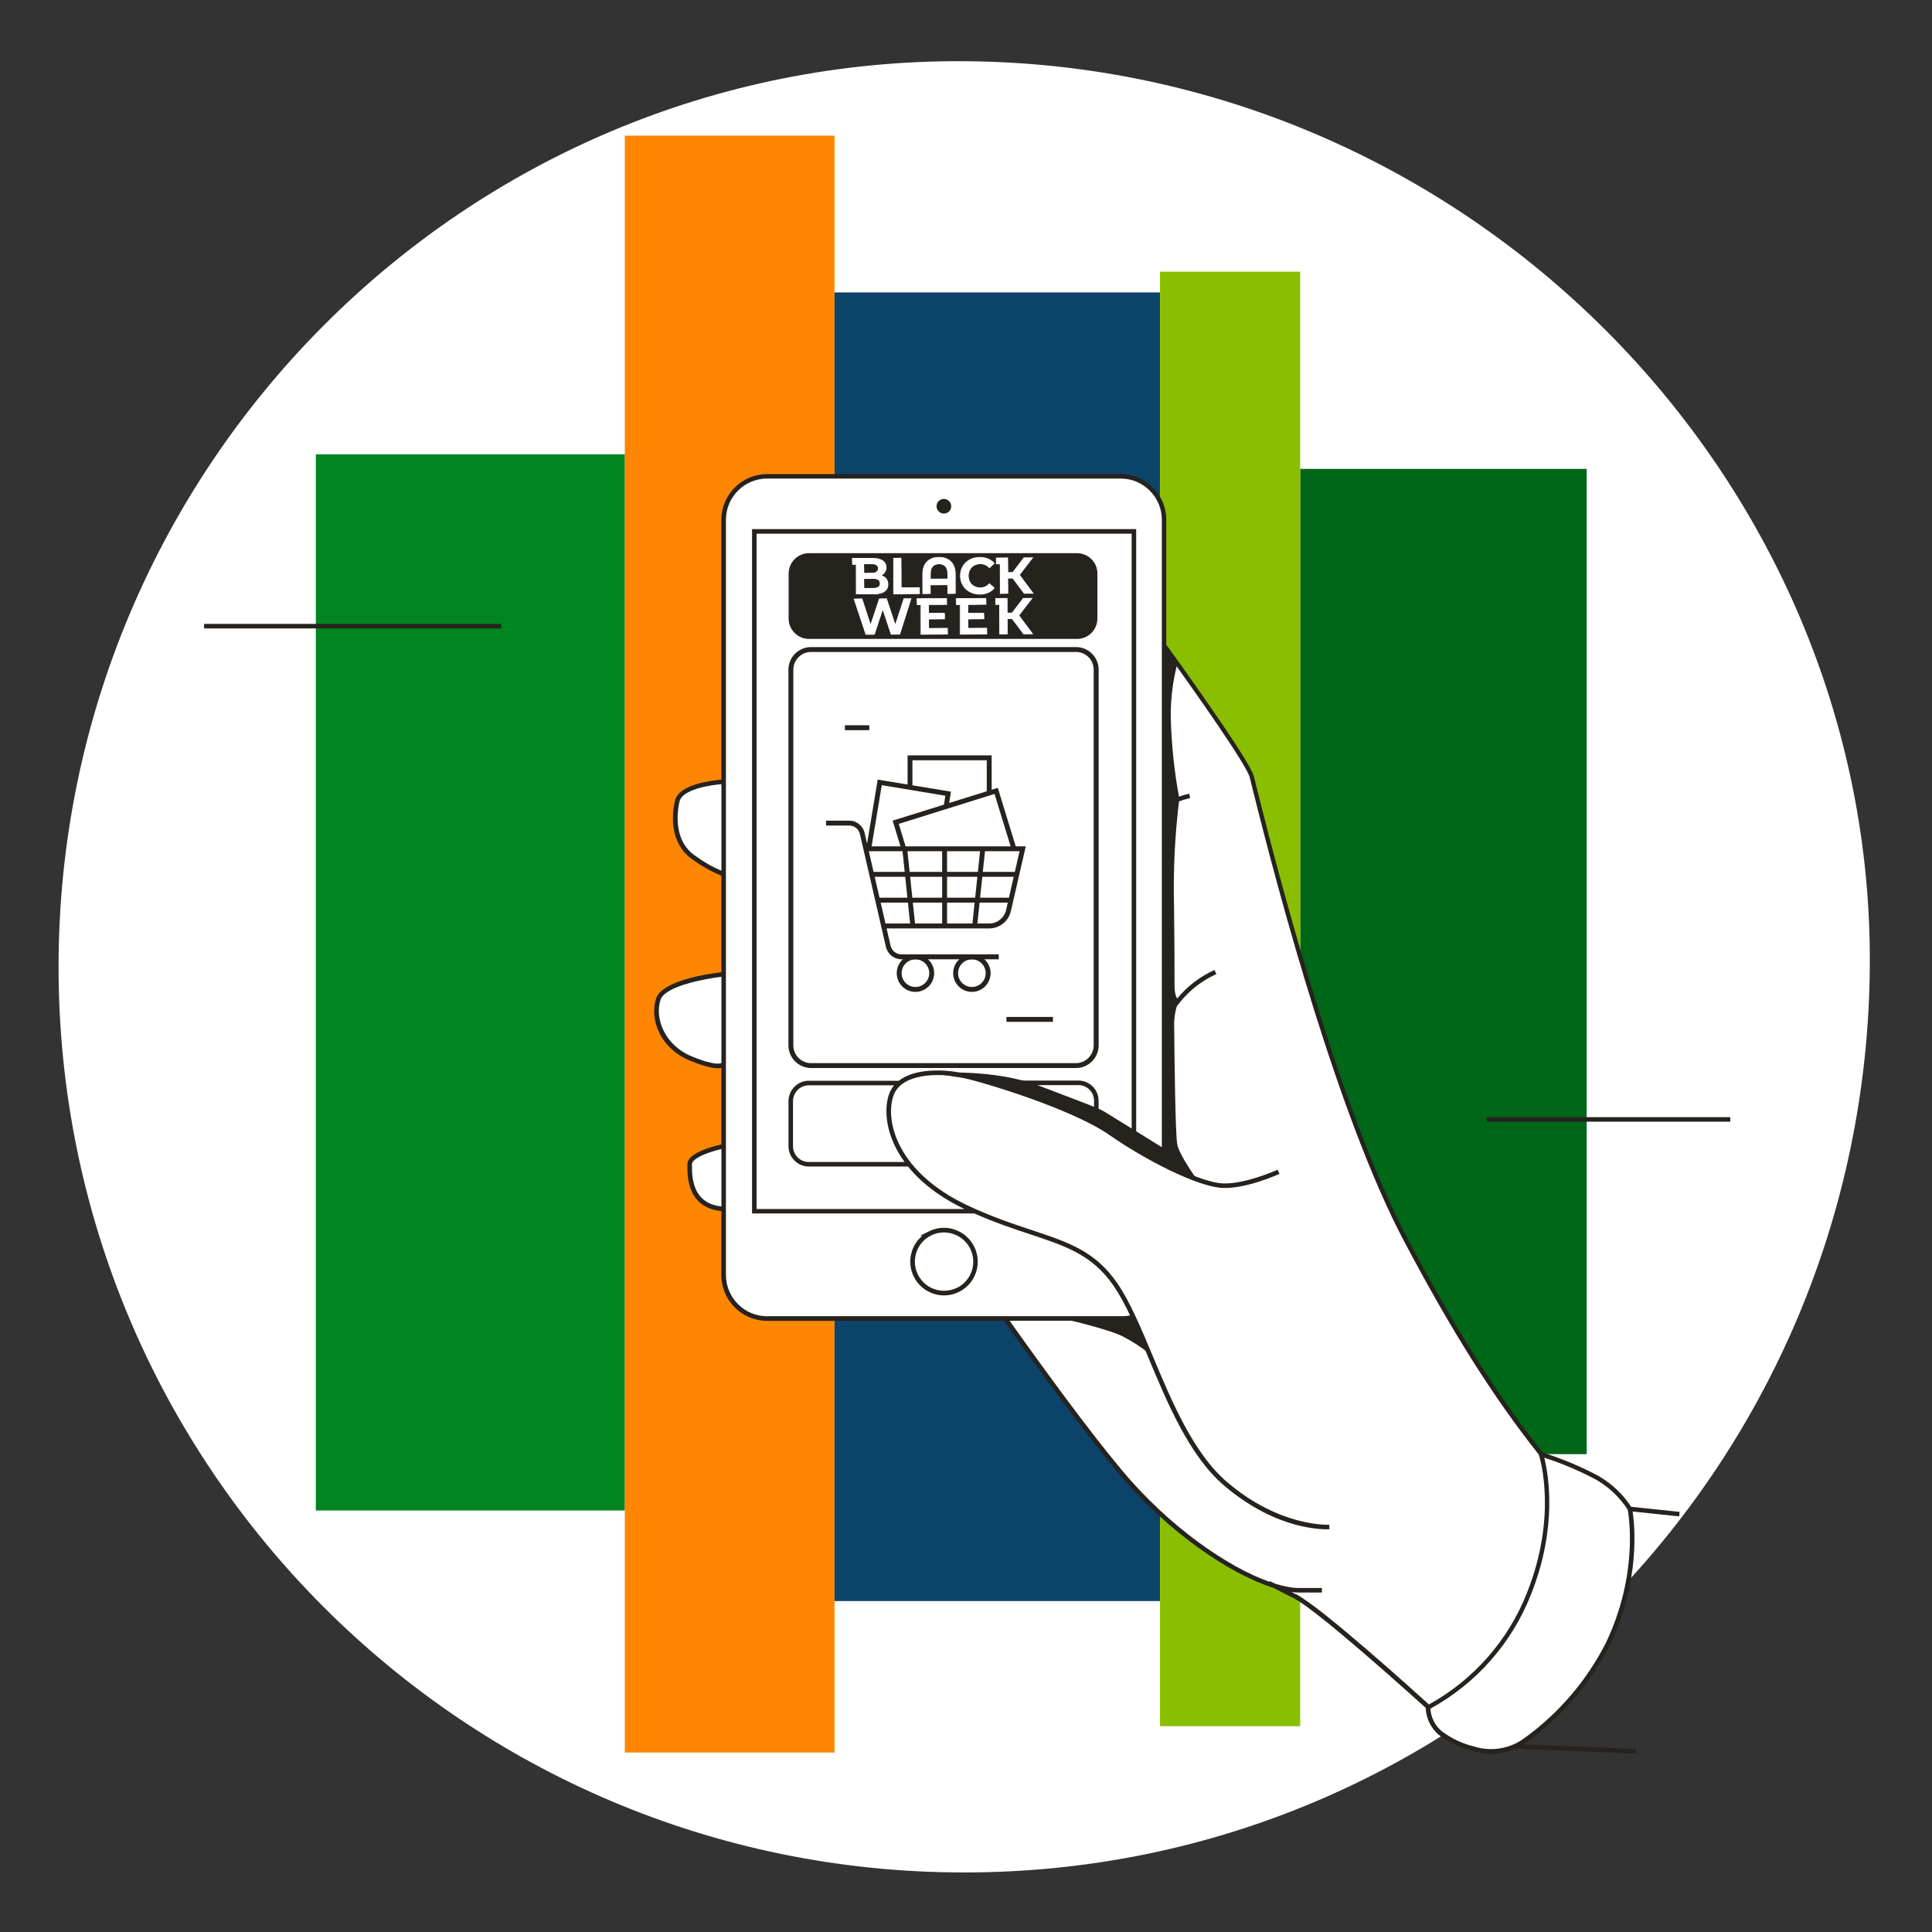 <?xml version="1.0" encoding="UTF-8"?><svg id="Layer_1" xmlns="http://www.w3.org/2000/svg" viewBox="0 0 256 256"><rect x="0" y="0" width="256" height="256" fill="#333333" stroke="none"/><defs><style>.cls-1{fill:#0c4369;}.cls-2{fill:#ff8600;}.cls-3{fill:#006618;}.cls-4{fill:#fff;}.cls-5{fill:#008520;}.cls-6{fill:#26221e;}.cls-7{fill:#89bf00;}</style></defs><path class="cls-4" d="M127.76,8.11C61.49,7.7,7.76,61.84,7.76,128.11s53.73,120,120,120,119.48-53.73,120-120c.51-65.07-53.55-119.59-120-120Z"/><rect class="cls-5" x="41.85" y="60.2" width="40.95" height="139.95"/><rect class="cls-2" x="82.79" y="17.97" width="27.79" height="214.25"/><rect class="cls-1" x="110.58" y="38.75" width="43.12" height="173.4"/><rect class="cls-3" x="172.28" y="62.13" width="37.96" height="130.55"/><rect class="cls-7" x="153.71" y="36" width="18.57" height="192.73"/><path class="cls-4" d="M216.01,199.94c-1.06-1.67-2.51-3.07-4.22-4.07-2.42-1.3-4.96-2.36-7.59-3.16h-.07l-.05-.06c-6-7.57-11.49-16.27-17.81-28.22-8.53-16.14-16.3-44.77-20.18-60.4-.12-.51-.21-.85-.25-1-.45-1.72-7.67-12-11.45-17.29l-.1-.08v-16.79c0-3.19-2.59-5.77-5.78-5.76,0,0-.01,0-.02,0h-46.84c-3.18,0-5.75,2.58-5.76,5.76v34.71h-.23c-.55,0-5.38.46-5.92,2.5-.65,2.46-.41,6,2.41,7.69,1.14.76,2.35,1.42,3.61,1.95h.18v13.26h-.22c-2.85.32-7.84,1.38-8.46,3.27-.84,2.57.56,6.31,4.28,7.85,2.88,1.19,3.76,1,4.06.93l.34-.11v10.89l-.2.05c-2.77.65-4.3,1.5-4.32,2.37,0,1.64-.09,5.48,4.29,5.89h.23v8.8c0,3.18,2.58,5.76,5.76,5.77h31.56l.08.1c4.39,6.19,10.58,14.71,15.1,20.12,6.89,8.25,14.91,13.16,19.69,14.86l.1.06,3.4,1.72c3.26,1.66,16.14,13.3,17.59,14.62l.08.08v.11c.1,1.25.68,2.41,1.62,3.24,1.32,1.01,2.85,1.72,4.47,2.1,2.34.7,4.88.28,6.86-1.16,4.59-3.3,8.31-7.66,10.85-12.71,2.74-5.54,3.76-11.77,2.91-17.89Z"/><rect class="cls-6" x="27.04" y="82.67" width="39.36" height=".6"/><path class="cls-6" d="M126.49,162.92c-1.13-.38-2.35-.29-3.44.26l-1.14.57h.3c-.63.53-1.11,1.22-1.37,2.02-.37,1.13-.28,2.34.25,3.41.54,1.07,1.46,1.86,2.59,2.24.46.15.93.23,1.41.23.69,0,1.37-.16,2.01-.48,2.2-1.11,3.09-3.8,1.98-6-.54-1.07-1.46-1.87-2.59-2.24ZM126.83,170.62c-.92.46-1.97.54-2.95.22-.98-.32-1.78-1.01-2.24-1.93-.46-.92-.54-1.97-.22-2.95.32-.98,1.01-1.78,1.93-2.24l.24-.12c1.86-.77,4.04.01,4.96,1.84.96,1.91.19,4.24-1.72,5.2Z"/><rect class="cls-6" x="196.98" y="148.03" width="32.29" height=".6"/><path class="cls-6" d="M211.88,195.61c-2.38-1.28-4.89-2.33-7.47-3.14l-.04-.07c-6-7.56-11.5-16.27-17.83-28.23-8.55-16.19-16.31-44.79-20.17-60.4-.12-.47-.2-.8-.24-.94-.58-2.21-11.09-16.72-11.54-17.34l-.05.04v-16.65c0-3.34-2.72-6.06-6.06-6.06h-46.84c-3.34,0-6.06,2.72-6.06,6.06v34.43c-.93.07-5.58.54-6.12,2.72-.67,2.7-.35,6.23,2.52,8,1.11.81,2.32,1.48,3.6,2v12.8c-1.34.15-7.84,1.02-8.64,3.47-.9,2.76.52,6.59,4.44,8.22,2.46,1.02,3.63,1.12,4.2.98v10.14c-2.1.5-4.48,1.35-4.5,2.62v.11c0,1.55-.01,5.64,4.5,6.1v8.49c0,3.34,2.72,6.06,6.06,6.06h31.39c4.4,6.2,10.58,14.69,15.14,20.16,6.61,7.91,14.83,13.39,20.48,15.19l2.8,1.42c3.19,1.62,15.89,13.09,17.46,14.51.05,1.37.67,2.67,1.73,3.57,1.37,1.03,2.91,1.75,4.56,2.15.78.24,1.57.36,2.37.36,1.11,0,2.21-.23,3.23-.68l15.97.66.03-.6-14.95-.62c.16-.1.33-.21.48-.33,4.62-3.32,8.42-7.76,11-12.84,4.06-8.51,3.27-15.92,3-17.69l6.17.65.06-.6-6.42-.67c-1.08-1.65-2.54-3.04-4.25-4.04ZM95.59,159.86c-3.91-.43-3.9-3.97-3.9-5.49v-.11c.01-.65,1.53-1.43,3.9-2.01v7.61ZM95.59,140.88l-.04-.02s-.61.48-3.93-.9c-3.55-1.48-4.9-5.03-4.1-7.48.59-1.8,5.81-2.78,8.07-3.05v11.45ZM95.59,115.38c-1.15-.49-2.24-1.1-3.26-1.85-3.38-2.09-2.49-6.5-2.28-7.36.38-1.55,3.96-2.14,5.54-2.26v11.47ZM101.65,174.41c-3.01,0-5.46-2.45-5.46-5.47v-100.07c0-3.01,2.45-5.46,5.46-5.46h46.84c3.01,0,5.46,2.45,5.46,5.46v84.99c-1.14-.59-2.29-1.23-3.4-1.9v-81.85h-50.9v90.68h29.46c2.77,1.23,5.22,2.04,7.42,2.77,4.76,1.58,8.2,2.73,11.01,6.79.76,1.1,1.49,2.45,2.2,3.95-.33.07-.66.1-.99.1h-47.09ZM142.89,143.18h-11.64c-1.77-.52-3.22-.9-4.03-1.05-2.31-.45-6.04-.56-8.13,1.08h-11.93c-1.47,0-2.67,1.21-2.68,2.68v6c0,1.47,1.21,2.67,2.68,2.68h13.16c1.63,2.02,4.05,3.99,7.48,5.63h-27.55v-89.48h49.7v80.88c-.94-.58-1.84-1.16-2.67-1.74-.5-.35-1.08-.7-1.71-1.05v-2.95c0-1.48-1.2-2.68-2.68-2.68ZM144.97,145.86v2.62c-3.36-1.77-8.01-3.49-11.81-4.7h9.73c1.15,0,2.08.93,2.08,2.08ZM119.86,153.97h-12.7c-1.14,0-2.08-.94-2.08-2.08v-6c0-1.14.94-2.08,2.08-2.08h11.31c-.31.38-.56.82-.72,1.33-.67,2.16-.3,5.52,2.11,8.83ZM171.72,211.25l-.6-.3c.37.05.72.07,1.04.07h3v-.6h-3c-.91,0-2-.2-3.22-.58l-.68-.34-.05.1c-5.49-1.94-13.26-7.25-19.57-14.81-4.47-5.35-10.49-13.62-14.86-19.78h14.96c.42,0,.84-.05,1.25-.14.72,1.57,1.44,3.28,2.18,5.03,2.55,6.1,5.45,13.02,10,16.92,7.24,6.2,13.71,5.83,13.99,5.81l-.04-.6c-.06,0-6.51.36-13.55-5.67-4.44-3.8-7.3-10.65-9.83-16.69-1.56-3.72-3.03-7.24-4.7-9.65-2.92-4.23-6.44-5.4-11.31-7.02-2.49-.83-5.31-1.76-8.55-3.29-9.15-4.32-10.9-10.97-9.84-14.39.99-3.21,6.18-3.11,8.78-2.6,3.05.59,14.95,4.24,19.83,7.64,4.85,3.38,11.82,6.94,15.1,7.05,3.17.1,7.31-1.79,7.49-1.87l-.25-.54s-4.24,1.91-7.21,1.81c-1.7-.06-4.53-1.14-7.51-2.64v-19.12l1.89-2.38c1.27-1.54,2.89-2.78,4.71-3.59l-.24-.55c-1.9.85-3.61,2.15-4.93,3.76l-1.42,1.8v-26.89c.32-.36.72-.65,1.16-.83.63-.26,1.29-.46,1.96-.62l-.13-.58c-.7.16-1.39.38-2.05.65-.34.14-.65.33-.94.56v-19.94c3.86,5.34,10.59,14.92,11.01,16.54.04.15.12.47.23.94,3.87,15.63,11.64,44.29,20.22,60.54,6.34,11.98,11.85,20.71,17.86,28.28.21.66,2.46,8.25-1.59,18.37-2.47,6.26-7.07,11.49-12.97,14.74-1.65-1.5-14.29-12.92-17.59-14.6ZM212.78,217.7c-2.53,4.99-6.27,9.36-10.81,12.62-.41.3-.84.56-1.29.77h-.11s0,.05,0,.05c-1.62.71-3.47.83-5.2.29-1.59-.38-3.05-1.07-4.34-2.04-.88-.75-1.42-1.83-1.5-2.98,6.06-3.32,10.79-8.67,13.32-15.1,3.59-8.97,2.31-16.02,1.77-18.16,2.41.78,4.76,1.78,6.97,2.97,1.64.97,3.06,2.32,4.09,3.92.13.71,1.47,8.51-2.89,17.64Z"/><path class="cls-6" d="M125.07,66.11c-.54,0-.97.43-.97.97s.43.97.97.97.97-.43.97-.97-.43-.97-.97-.97Z"/><path class="cls-6" d="M156,151.66c-.27-1.22-.38-11.76-.42-16.29.06-.99.27-1.97.63-2.89,0,0-.6-.12-.58-2,0-2.17,0-5.6-.06-10.23-.13-4.81.1-9.63.7-14.41-.65-3.46-1.03-6.98-1.13-10.5-.06-2.49.23-4.98.86-7.39l-1.64-2.3-.1,66.55-7.86-4.86c-.88-.55-2.51-1.09-8.62-3.44-6.11-2.35-14-1.71-14-1.71,0,0,1.55.35,4.6.73,3.05.38,7,1.85,11.4,3.49,3.42,1.34,6.66,3.1,9.64,5.24,1.5,1.1,3.14,2,4.87,2.67l.89.52,3.45,1.48s-2.28-3.09-2.63-4.66Z"/><path class="cls-6" d="M150.19,174.51c-1.32.2-2.65.27-3.98.2-2.69-.07-5.45,0-5.45,0,0,0,6.11,1.38,8.07,2.4,1.21.63,2.37,1.38,3.44,2.23l-2.08-4.83Z"/><path class="cls-6" d="M119.45,126.46h0c-.69,0-1.28-.47-1.44-1.14l-3.44-14.92c-.2-.96-1.06-1.66-2.04-1.66h-3.07v.65h3.06s0,0,.01,0c.68,0,1.27.48,1.42,1.15l3.44,14.93c.23.97,1.08,1.64,2.07,1.64h12.88v-.65h-12.88Z"/><path class="cls-6" d="M114.72,112.14v.65h20.38l-1.79,7.81c-.25,1.02-1.15,1.75-2.2,1.77h-14.02v.65h14.03c1.35-.02,2.51-.96,2.82-2.27l1.98-8.6h-21.19Z"/><path class="cls-6" d="M121.3,126.47c-1.37,0-2.48,1.11-2.48,2.48s1.11,2.48,2.48,2.48,2.48-1.11,2.48-2.48-1.11-2.48-2.48-2.48ZM121.3,130.78c-1.01,0-1.83-.82-1.83-1.83s.82-1.83,1.83-1.83,1.83.82,1.83,1.83-.82,1.83-1.83,1.83Z"/><path class="cls-6" d="M128.78,126.47c-1.37,0-2.48,1.11-2.48,2.48s1.11,2.48,2.48,2.48,2.48-1.11,2.48-2.48-1.11-2.48-2.48-2.48ZM128.78,130.78c-1.01,0-1.83-.82-1.83-1.83s.82-1.83,1.83-1.83,1.83.82,1.83,1.83-.82,1.83-1.83,1.83Z"/><rect class="cls-6" x="115.5" y="115.53" width="19.19" height=".65"/><rect class="cls-6" x="116.35" y="118.95" width="17.58" height=".65"/><rect class="cls-6" x="124.84" y="112.45" width=".65" height="10.23"/><rect class="cls-6" x="120.08" y="112.42" width=".65" height="10.29" transform="translate(-11.6 13.2) rotate(-5.99)"/><rect class="cls-6" x="124.55" y="117.24" width="10.29" height=".65" transform="translate(-.81 234.23) rotate(-83.99)"/><path class="cls-6" d="M142.57,85.74h-35.1c-1.65,0-3,1.35-3,3v49.77c0,1.65,1.34,3,3,3.01h35.11c1.65,0,3-1.36,3-3.01v-49.77c0-1.65-1.34-3-3-3ZM144.92,138.51c0,1.3-1.06,2.36-2.35,2.36h-35.1c-1.3,0-2.35-1.06-2.35-2.36v-49.77c0-1.3,1.05-2.35,2.35-2.35h35.1c1.3,0,2.35,1.05,2.35,2.35v49.77Z"/><polygon class="cls-6" points="132.21 104.39 118.28 108.74 119.45 112.58 120.07 112.39 119.09 109.17 131.78 105.2 134.04 112.56 134.66 112.37 132.21 104.39"/><polygon class="cls-6" points="116.3 103.3 114.79 112.41 115.43 112.51 116.84 104.04 125.27 105.44 125.04 106.82 125.68 106.93 126.01 104.9 116.3 103.3"/><polygon class="cls-6" points="120.26 100.09 120.26 104.33 120.9 104.33 120.9 100.74 130.75 100.74 130.75 105.07 131.4 105.07 131.4 100.09 120.26 100.09"/><rect class="cls-6" x="111.95" y="96.1" width="3.24" height=".65"/><rect class="cls-6" x="133.36" y="134.75" width="6.16" height=".65"/><path class="cls-6" d="M142.73,73.3h-35.55c-1.47,0-2.67,1.21-2.68,2.68v6c0,1.47,1.21,2.67,2.68,2.68h35.55c1.47,0,2.67-1.21,2.68-2.68v-6c0-1.47-1.21-2.67-2.68-2.68Z"/><path class="cls-4" d="M116.96,76.22c.36-.23.56-.61.56-1.05,0-.82-.7-1.3-1.89-1.3l-2.8.06.06.97.45-.06v3.97s2.44,0,2.44,0c1.28,0,1.98-.49,1.98-1.38,0-.56-.29-.99-.81-1.2ZM115.5,74.82v-.06s0,.06,0,.06c.51,0,.78.17.78.5,0,.34-.26.52-.78.52l-.93.06-.06-1.08h.98ZM115.7,77.85l-1.12.06-.06-1.13h1.18s0-.06,0-.06v.06c.55,0,.82.18.82.54,0,.23-.08.54-.82.54Z"/><path class="cls-6" d="M117.07,76.21c.32-.25.5-.61.5-1.04,0-.85-.72-1.36-1.93-1.36h-2.75s-.11,0-.11,0v.11s0,.91,0,.91v.11s.11,0,.11,0h.4s.01,3.79.01,3.79v.11s.11,0,.11,0h2.37c1.78-.01,2.04-.91,2.04-1.44,0-.55-.27-.98-.75-1.21ZM115.79,78.74h-2.37s-.01-3.9-.01-3.9h-.51s0-.91,0-.91h2.74s0,0,.01,0c1.2,0,1.81.5,1.82,1.25,0,.48-.25.85-.64,1.06.54.17.88.58.88,1.19,0,.83-.66,1.32-1.92,1.32Z"/><path class="cls-6" d="M115.7,76.71h-1.18s0,1.19,0,1.19h1.18c.58,0,.88-.18.88-.6,0-.4-.3-.6-.88-.6ZM115.7,77.79h-1.06s0-.96,0-.96h1.06c.69,0,.77.27.77.48,0,.22-.09.48-.77.48Z"/><path class="cls-6" d="M115.51,74.76h-.99s0,1.14,0,1.14h.98c.54,0,.84-.2.84-.58,0-.38-.3-.56-.83-.56ZM116.06,75.66c-.12.08-.31.13-.56.13h-.87s0-.9,0-.9h.87c.73,0,.73.33.73.45,0,.15-.05.26-.16.33Z"/><polygon class="cls-4" points="121.89 77.76 119.53 77.82 119.46 73.85 118.28 73.91 118.3 78.79 121.95 78.72 121.89 77.76"/><path class="cls-6" d="M122,78.72v-.91s0-.11,0-.11h-.11s-2.3,0-2.3,0v-3.8s-.01-.11-.01-.11h-.11s-1.12,0-1.12,0h-.11s0,.11,0,.11v4.82s.01.11.01.11h.11s3.53-.01,3.53-.01h.11s0-.11,0-.11ZM118.36,78.73v-4.82s1.1,0,1.1,0v3.91s2.43,0,2.43,0v.91s-3.53.01-3.53.01Z"/><path class="cls-4" d="M126.7,76.07c0-1.43-.87-2.32-2.27-2.32-1.4,0-2.27.9-2.26,2.33v2.69s1.23-.06,1.23-.06l-.06-1.1,2.15-.06.06,1.21,1.17-.06v-2.64ZM123.38,76.67v-.69c0-.74.37-1.16,1.04-1.16v-.06s0,.06,0,.06c.67,0,1.04.41,1.04,1.15l.06.63-2.15.06Z"/><path class="cls-6" d="M125.53,75.97c0-.82-.44-1.21-1.1-1.21h0c-.67,0-1.1.4-1.1,1.22v.69s2.21,0,2.21,0v-.69ZM123.44,76.55v-.57c0-.72.34-1.1.98-1.1.64,0,.99.39.99,1.09v.57s-1.97,0-1.97,0Z"/><path class="cls-6" d="M126.76,78.71v-2.64c-.01-1.46-.9-2.37-2.33-2.37h-.01c-1.43,0-2.32.92-2.32,2.39v2.64s0,.11,0,.11h.11s1.1,0,1.1,0h.11s0-.11,0-.11v-1.04s1.97,0,1.97,0v1.04s0,.11,0,.11h.11s1.12,0,1.12,0h.11s0-.11,0-.11ZM125.53,78.71v-1.16s-2.21,0-2.21,0v1.16s-1.1,0-1.1,0v-2.64c-.01-1.47.87-2.27,2.2-2.27,0,0,0,0,0,0,1.32,0,2.2.8,2.21,2.26v2.64s-1.11,0-1.11,0Z"/><path class="cls-4" d="M131.05,77.22c-.31.37-.7.55-1.17.56-.87,0-1.48-.61-1.48-1.48,0-.87.61-1.49,1.49-1.49.46,0,.85.18,1.25.55l.72-.74c-.47-.56-1.18-.87-2.03-.87-.74,0-1.42.26-1.91.72-.49.47-.76,1.12-.76,1.83,0,1.47,1.12,2.54,2.66,2.54h0c.86,0,1.56-.31,2.03-.97l-.8-.65Z"/><path class="cls-6" d="M131.89,77.83l-.72-.66-.09-.08-.08.09c-.3.35-.68.53-1.12.53-.84,0-1.43-.59-1.43-1.42,0-.84.58-1.43,1.42-1.43.45,0,.82.18,1.13.52l.08.09.09-.08.71-.66.08-.07-.07-.08c-.48-.57-1.21-.89-2.06-.89h-.01c-.76,0-1.45.26-1.95.74-.5.48-.78,1.14-.78,1.88,0,1.51,1.15,2.6,2.72,2.6.88,0,1.61-.33,2.09-.91l.07-.08-.08-.07ZM129.82,78.78s0,0,0,0c-1.49,0-2.6-1.03-2.61-2.48,0-1.45,1.11-2.5,2.61-2.5h.01c.83,0,1.52.3,1.98.85l-.71.66c-.32-.37-.73-.56-1.21-.56h0c-.9,0-1.54.64-1.54,1.55,0,.91.64,1.54,1.54,1.54h0c.48,0,.89-.2,1.21-.58l.72.66c-.45.56-1.15.86-1.99.87Z"/><polygon class="cls-4" points="135.2 76.21 137.05 73.8 135.61 73.83 134.18 75.75 133.66 75.8 133.59 73.81 131.9 73.87 131.96 74.84 132.43 74.78 132.44 78.75 133.66 78.69 133.6 76.72 134.13 76.7 135.69 78.74 137.12 78.74 135.2 76.21"/><path class="cls-6" d="M137.1,78.61l-1.8-2.43,1.72-2.25.14-.18h-.23s-1.27,0-1.27,0h-.06s-.03.05-.03.05l-1.45,1.89h-.41s0-1.82,0-1.82v-.11s-.11,0-.11,0h-1.63s-.11,0-.11,0v.11s0,.91,0,.91v.11s.11,0,.11,0h.41s.01,3.79.01,3.79v.11s.11,0,.11,0h1.11s.11,0,.11,0v-.11s0-1.91,0-1.91h.41s1.48,1.97,1.48,1.97l.03.05h.06s1.31,0,1.31,0h.23s-.13-.18-.13-.18ZM135.69,78.68l-1.51-2.02h-.58s0,2.03,0,2.03h-1.11s-.01-3.91-.01-3.91h-.52s0-.91,0-.91h1.63s0,1.93,0,1.93h.58s1.48-1.94,1.48-1.94h1.27s-1.78,2.31-1.78,2.31l1.85,2.5h-1.31Z"/><polygon class="cls-4" points="119.68 79.26 118.62 82.51 117.51 79.23 116.43 79.27 115.35 82.5 114.26 79.24 113.04 79.32 114.66 84.17 115.94 84.13 116.97 81.02 118.04 84.16 119.3 84.12 120.8 79.22 119.68 79.26"/><path class="cls-6" d="M120.8,79.16h-1.07s-.08,0-.08,0l-.03.08-1,3.08-1-3.08-.03-.08h-.08s-1.03,0-1.03,0h-.08s-.03.08-.03.08l-1.02,3.06-.99-3.05-.03-.08h-.08s-1.16,0-1.16,0h-.16s.05.15.05.15l1.6,4.82.03.08h.08s1.19,0,1.19,0h.08s.03-.08.03-.08l.98-2.94.96,2.93.03.08h.08s1.2,0,1.2,0h.08s.03-.08.03-.08l1.56-4.82.05-.15h-.16ZM119.24,84.1h-1.2s-1.07-3.26-1.07-3.26l-1.08,3.27h-1.19s-1.6-4.81-1.6-4.81h1.16s1.1,3.38,1.1,3.38l1.13-3.39h1.03s1.11,3.41,1.11,3.41l1.11-3.42h1.07s-1.56,4.82-1.56,4.82Z"/><polygon class="cls-4" points="125.6 83.13 123.16 83.19 123.1 82.13 125.27 82.07 125.21 81.15 123.15 81.21 123.09 80.22 125.55 80.16 125.49 79.2 121.41 79.27 121.47 80.24 121.92 80.18 121.94 84.15 125.66 84.08 125.6 83.13"/><path class="cls-6" d="M125.72,84.08v-.9s0-.11,0-.11h-.11s-2.38,0-2.38,0v-.89s2,0,2,0h.11s0-.11,0-.11v-.87s0-.11,0-.11h-.11s-2,0-2,0v-.82s2.29,0,2.29,0h.11s0-.11,0-.11v-.9s0-.11,0-.11h-.11s-4.02.01-4.02.01h-.11s0,.11,0,.11v.91s0,.11,0,.11h.11s.4,0,.4,0v3.8s.01.11.01.11h.11s3.61-.01,3.61-.01h.11s0-.11,0-.11ZM121.99,84.09v-3.91s-.52,0-.52,0v-.91s4.02-.01,4.02-.01v.9s-2.4,0-2.4,0v1.05s2.12,0,2.12,0v.87s-2.11,0-2.11,0v1.12s2.5,0,2.5,0v.9s-3.61.01-3.61.01Z"/><polygon class="cls-4" points="130.81 83.11 128.36 83.18 128.3 82.12 130.48 82.06 130.41 81.13 128.36 81.19 128.3 80.2 130.76 80.14 130.7 79.19 126.62 79.26 126.68 80.22 127.13 80.16 127.14 84.13 130.87 84.06 130.81 83.11"/><path class="cls-6" d="M130.92,84.06v-.9s0-.11,0-.11h-.11s-2.38,0-2.38,0v-.89s2,0,2,0h.11s0-.11,0-.11v-.87s0-.11,0-.11h-.11s-2,0-2,0v-.82s2.29,0,2.29,0h.11s0-.11,0-.11v-.9s0-.11,0-.11h-.11s-4.02.01-4.02.01h-.11s0,.11,0,.11v.91s0,.11,0,.11h.11s.4,0,.4,0v3.8s.01.11.01.11h.11s3.61-.01,3.61-.01h.11s0-.11,0-.11ZM127.2,84.08v-3.91s-.52,0-.52,0v-.91s4.02-.01,4.02-.01v.9s-2.4,0-2.4,0v1.05s2.12,0,2.12,0v.87s-2.11,0-2.11,0v1.12s2.5,0,2.5,0v.9s-3.61.01-3.61.01Z"/><polygon class="cls-4" points="135.12 81.58 136.97 79.17 135.53 79.2 134.09 81.11 133.57 81.17 133.51 79.18 131.82 79.24 131.88 80.21 132.35 80.15 132.36 84.12 133.58 84.06 133.52 82.09 134.05 82.06 135.61 84.11 137.04 84.1 135.12 81.58"/><path class="cls-6" d="M137.02,83.98l-1.8-2.43,1.72-2.25.14-.18h-.23s-1.27,0-1.27,0h-.06s-.03.05-.03.05l-1.45,1.89h-.41s0-1.82,0-1.82v-.11s-.11,0-.11,0h-1.63s-.11,0-.11,0v.11s0,.91,0,.91v.11s.11,0,.11,0h.41s.01,3.79.01,3.79v.11s.11,0,.11,0h1.11s.11,0,.11,0v-.11s0-1.91,0-1.91h.41s1.48,1.97,1.48,1.97l.03.05h.06s1.31,0,1.31,0h.23s-.13-.18-.13-.18ZM135.61,84.05l-1.51-2.02h-.58s0,2.03,0,2.03h-1.11s-.01-3.91-.01-3.91h-.52s0-.91,0-.91h1.63s0,1.93,0,1.93h.58s1.48-1.94,1.48-1.94h1.27s-1.78,2.31-1.78,2.31l1.85,2.5h-1.31Z"/></svg>